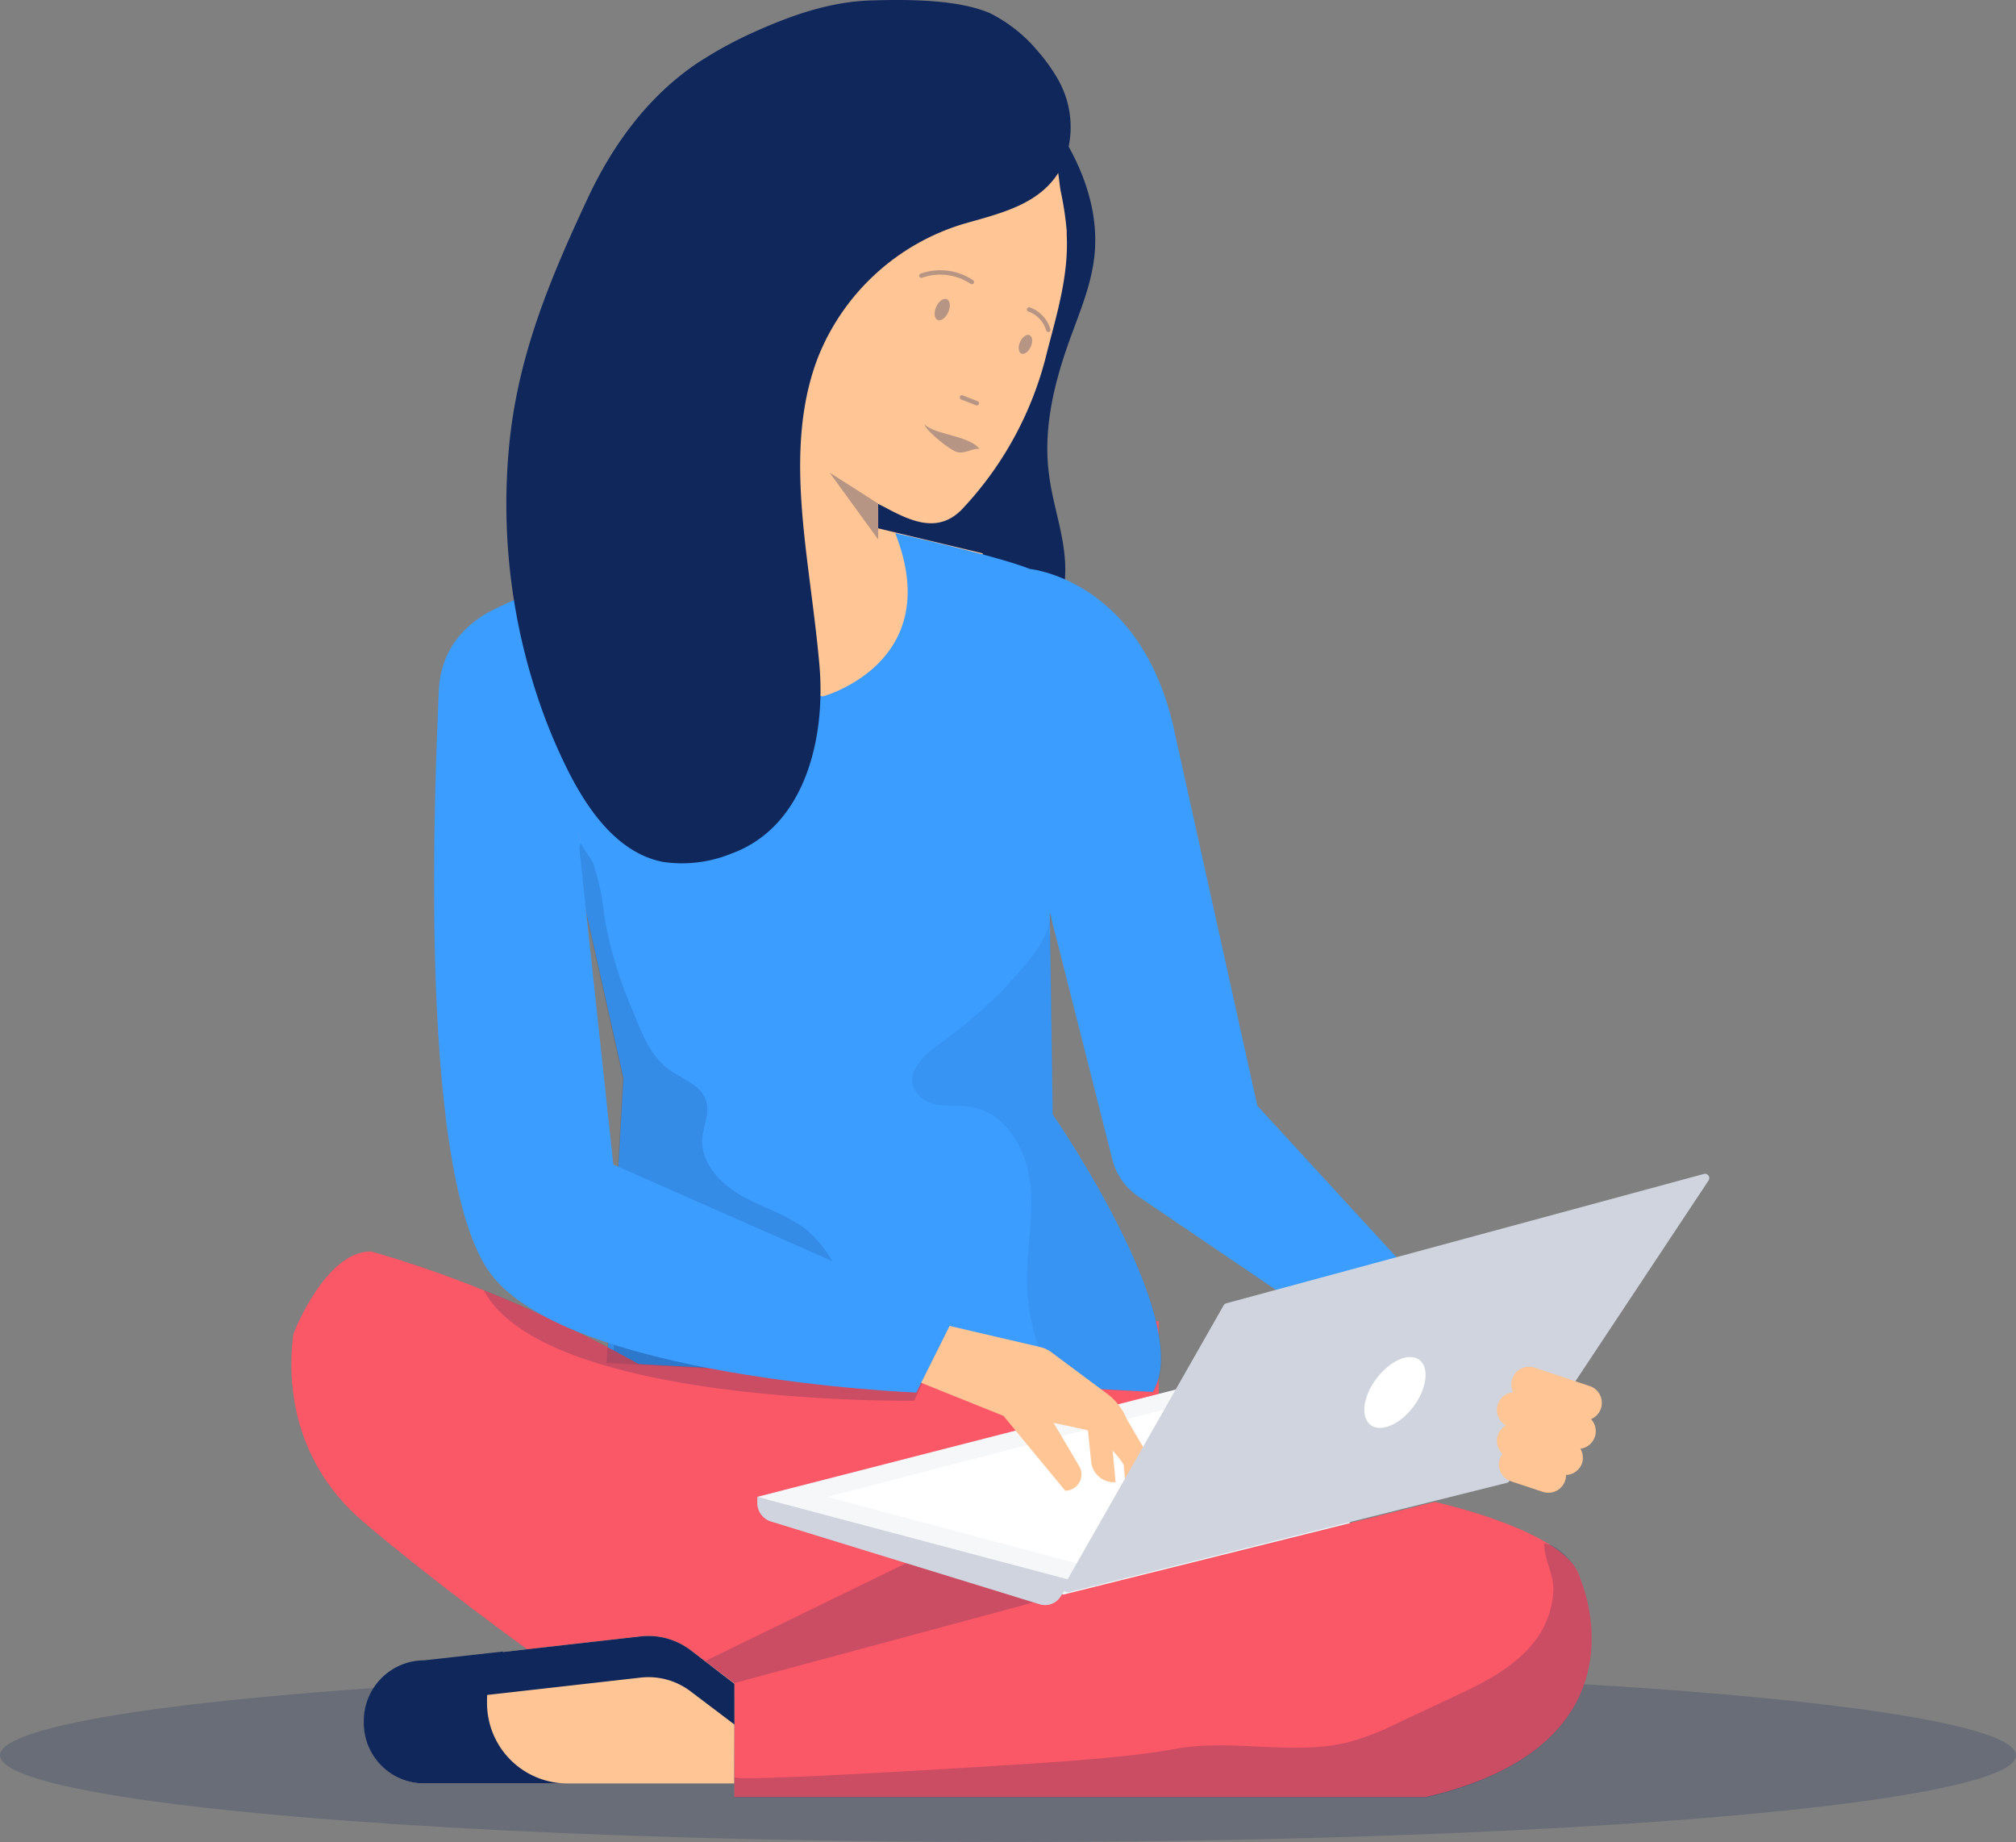 <?xml version="1.0" encoding="UTF-8"?> <svg xmlns="http://www.w3.org/2000/svg" viewBox="0 0 247.58 226.19"><rect x="0" y="0" width="247.58" height="226.19" fill="#808080" stroke="none"/><defs><style>.cls-1,.cls-2,.cls-9{fill:#10275b;}.cls-1{opacity:0.2;}.cls-3{fill:#ffc595;}.cls-4{fill:#fa5767;}.cls-5{fill:#3b9dff;}.cls-6{fill:#f5f7f9;}.cls-7{fill:#fff;}.cls-8{fill:#cfd4de;}.cls-11,.cls-14,.cls-9{opacity:0.3;}.cls-10{opacity:0.49;}.cls-12{fill:#6c98e3;}.cls-13{opacity:0.5;}.cls-14{fill:none;stroke:#10275b;stroke-linecap:round;stroke-miterlimit:10;stroke-width:0.54px;}</style></defs><title>img-feature-task-1</title><g id="Layer_2" data-name="Layer 2"><g id="Layer_1-2" data-name="Layer 1"><ellipse class="cls-1" cx="123.79" cy="215.55" rx="123.79" ry="10.64"></ellipse><path class="cls-2" d="M126.29,11.07,105.44,22.7A34.58,34.58,0,0,0,94.16,38.31a66.93,66.93,0,0,0-3.78,19.08,96.43,96.43,0,0,0,.85,22.84,33.55,33.55,0,0,0,4,12.12c2.23,3.66,5.75,6.7,9.94,7.58,5.07,1.06,10.4-1.19,14.15-4.75s6.18-8.29,8.26-13c1.79-4.1,3.41-8.45,3.23-12.93-.15-3.77-1.56-7.37-2-11.12-.7-5.44.61-10.94,2.45-16.11,1.26-3.53,2.79-7,3.16-10.76C135.14,23.81,131.2,16.67,126.29,11.07Z"></path><polygon class="cls-3" points="118.14 102.55 89.21 99.47 78.25 67.95 87.18 64.43 107.43 64.78 120.69 67.95 118.14 102.55"></polygon><rect class="cls-4" x="75.39" y="162.24" width="66.9" height="40.31"></rect><path class="cls-5" d="M109.94,65.47s12.36,2.73,16.55,4.4c0,0,13.4,1.26,17.59,19.27l10.33,46.64,21.79,23.73-8.38,6.43-28-19a7.84,7.84,0,0,1-3.22-4.58L128.92,112l.36,24.85s17.59,25.42,12.29,34.07l-67-3.63,2-34.9L69,98.64l4.47-29,13.75-5.16S84,83.07,101.08,85.51C101.08,85.51,116.23,81.39,109.94,65.47Z"></path><path class="cls-4" d="M64.77,202.55s-11.35-8.17-20.25-15.76C37.77,181,34.93,172.76,36,164l.08-.33s3.86-10,9.45-10c0,0,34.39,8.9,59.5,33.35l42.3,13.84L69,210.89Z"></path><polygon class="cls-1" points="80.97 206.71 80.97 209.35 147.31 200.84 127.37 194.32 114.14 190.56 80.97 206.71"></polygon><path class="cls-4" d="M176.2,184.43s16.47,3.57,17.87,9.43c0,0,9.07,20.32-19,26.81H90.19v-14l40.4-10.89Z"></path><path class="cls-1" d="M194.07,193.86c-.4-1.67-2.72-4.3-4.43-4.3,0,1.95,1.17,3.71,1.13,5.73a11.21,11.21,0,0,1-3,7.09c-2.62,2.88-6.25,4.59-9.78,6.22l-6.38,3a32.78,32.78,0,0,1-6,2.33c-6.9,1.69-14.19-.45-21.16.81-4.29.78-8.65,1.13-13,1.49-3.4.29-41.24,2.69-41.24,2v2.51h84.89C203.14,214.18,194.07,193.86,194.07,193.86Z"></path><path class="cls-3" d="M90.19,206.71l-5.38-4.08a8.56,8.56,0,0,0-6.12-1.69l-26.53,3a7.43,7.43,0,0,0-7.43,7.41v.23A7.42,7.42,0,0,0,52.16,219h38Z"></path><path class="cls-2" d="M84.81,202.63a8.56,8.56,0,0,0-6.12-1.69l-26.53,3a7.43,7.43,0,0,0-7.43,7.41v.23a7.51,7.51,0,0,0,.43,2.42,7.4,7.4,0,0,1,7-5l26.53-3a8.56,8.56,0,0,1,6.12,1.69l5.38,4.07v-5Z"></path><path class="cls-2" d="M59.81,209.1v-.3a9.79,9.79,0,0,1,2-6l-9.7,1.08a7.43,7.43,0,0,0-7.43,7.41v.23A7.42,7.42,0,0,0,52.16,219H69.68A9.87,9.87,0,0,1,59.81,209.1Z"></path><polygon class="cls-6" points="92.98 183.81 146.87 169.99 165.83 187.02 130.59 195.81 92.98 183.81"></polygon><polygon class="cls-7" points="101.58 183.81 151.2 170.96 165.83 186.16 137.2 193.3 101.58 183.81"></polygon><path class="cls-8" d="M131.59,194.06,93,183.81v.74a2.39,2.39,0,0,0,1.69,2.29l33,10.16a2.24,2.24,0,0,0,2.52-.89Z"></path><path class="cls-1" d="M75.39,165.83a164.23,164.23,0,0,0-16-7.42c.16.28.32.57.49.82C68.68,172.64,112.28,172,112.28,172l2.73-6-3.62-3.75h-36Z"></path><rect class="cls-3" x="91.29" y="56.26" width="16.56" height="21.57"></rect><path class="cls-3" d="M131,28.84l0-.51a39.21,39.21,0,0,0-.73-4.82c-.23-1.1-.31-3.79-1.08-4.61s-3.34-.86-4.35-1a26.22,26.22,0,0,0-5-.15,49.62,49.62,0,0,0-7.53,1.3c-2.3.54-4.61,1.09-6.87,1.78a29.94,29.94,0,0,0-11,5.56,15.31,15.31,0,0,0-5.6,10.66c-.14,3.64,1.35,7.14,3.07,10.35.78,1.45-5.82,2.71-4.73,3.94a42.51,42.51,0,0,0,5.51,4.28c1.15.8,7.33.69,8.32,1.63a35.12,35.12,0,0,0,7.58,5c3.3,1.78,6.62,3.31,9.56.28A42.61,42.61,0,0,0,128.6,43.17C129.82,38.47,131.25,33.76,131,28.84Z"></path><polygon class="cls-9" points="107.85 61.84 101.88 58.03 107.85 66.25 107.85 61.84"></polygon><g class="cls-10"><g class="cls-11"><path class="cls-12" d="M71.19,101a2.29,2.29,0,0,0,.11,2.45C71.38,102.62,70.68,101.76,71.19,101Z"></path></g><g class="cls-11"><path class="cls-2" d="M102.9,168.87c1.69-2.58,1.75-6.05,1.08-9.13a15.09,15.09,0,0,0-4.75-8.58c-2.34-1.92-5.35-2.78-8-4.24s-5.13-4-5-7c.1-1.62,1-3.25.46-4.8-.57-1.75-2.56-2.49-4.1-3.49-2.81-1.83-3.79-4.89-5-7.79a49.58,49.58,0,0,1-3.36-11.25,30.93,30.93,0,0,0-1.32-6.41c-.33-.81-1.13-1.74-1.62-2.7a1.27,1.27,0,0,1-.15.48s0,1.73-.07,4.23l5.42,24.28-2,34.9Z"></path></g><g class="cls-13"><g class="cls-11"><path class="cls-2" d="M129.28,136.89,129,115c-.58-1,.57-2,0-2.93,0,3.58-3.62,7-6,9.67a63.81,63.81,0,0,1-8.22,6.87c-1.56,1.2-3.25,3-2.63,4.86a3.84,3.84,0,0,0,3.24,2.21c1.36.2,2.76,0,4.11.3,4.06.78,6.51,5.12,7,9.22s-.45,8.24-.37,12.37a25.44,25.44,0,0,0,3.46,12.33l.61.47,11.51.62C146.87,162.31,129.28,136.89,129.28,136.89Z"></path></g></g></g><path class="cls-3" d="M114.14,162.24l13.56,3.16a3.83,3.83,0,0,1,1.46.68l6.81,5.07a7.19,7.19,0,0,1,2.4,3.1l2.15,3.68,1,7.13h0a2,2,0,0,1-3.17-1.35L138,179.9c-.59-1.21-3.5-4.12-4.82-4.37l-3.79-.81,3.1,5.25a2,2,0,0,1-1.67,3.08h0l-7.59-9.19-13.3-5.34Z"></path><path class="cls-5" d="M80.5,66.94s-16.66,6.28-18.8,7.4c-.78.41-7.54,2.79-7.82,10.61s-2.89,57.53,6,70.93S112.53,171,112.53,171l4.74-9.49L75.32,143,70.64,99.47Z"></path><path class="cls-3" d="M134,179.46l-.57-5.61,2.8-.28L137,182h0A2.8,2.8,0,0,1,134,179.46Z"></path><path class="cls-2" d="M127.5,6.34a18.36,18.36,0,0,0-5.9-4.71c-4-1.74-10.25-1.7-14.55-1.58C101.88.2,97.12,1.9,92.46,4A50.54,50.54,0,0,0,85.71,7.7c-6.1,4.08-10.47,10.08-13.54,16.66-4.74,10.15-8.73,19.67-9.7,31a75,75,0,0,0,4.44,32.75,68.6,68.6,0,0,0,2.79,6.41c2.5,5,6.19,10.24,11.72,11.32a16,16,0,0,0,8.34-1c9.24-3.33,11.67-14.44,10.86-23.3-.39-4.35-1-8.63-1.53-13-1-8.34-1.64-17.07,1.45-24.87a27.9,27.9,0,0,1,18-16.24c4.84-1.38,10.13-2.56,12.24-7.8a11.84,11.84,0,0,0-.86-9.9A21.12,21.12,0,0,0,127.5,6.34Z"></path><path class="cls-8" d="M130.66,194.73l19.61-34.44a.57.57,0,0,1,.32-.25l58.64-15.88a.53.53,0,0,1,.6.79l-24.47,36.9a.51.51,0,0,1-.32.24l-53.78,13.43A.54.54,0,0,1,130.66,194.73Z"></path><path class="cls-3" d="M193.85,174.33l-6.76-2.26a2.17,2.17,0,0,1-1.37-2.76h0a2.17,2.17,0,0,1,2.75-1.37l6.76,2.26a2.18,2.18,0,0,1,1.38,2.75h0A2.19,2.19,0,0,1,193.85,174.33Z"></path><path class="cls-3" d="M193.11,177.8l-7.79-2.6a2.18,2.18,0,0,1-1.38-2.75h0a2.19,2.19,0,0,1,2.76-1.38l7.79,2.61a2.17,2.17,0,0,1,1.37,2.75h0A2.16,2.16,0,0,1,193.11,177.8Z"></path><path class="cls-3" d="M191.53,181,185.32,179a2.19,2.19,0,0,1-1.38-2.76h0a2.18,2.18,0,0,1,2.76-1.37l6.2,2.07a2.19,2.19,0,0,1,1.38,2.76h0A2.17,2.17,0,0,1,191.53,181Z"></path><path class="cls-3" d="M189.46,183.19l-3.89-1.29a2.19,2.19,0,0,1-1.38-2.76h0a2.17,2.17,0,0,1,2.75-1.37l3.89,1.3a2.18,2.18,0,0,1,1.38,2.75h0A2.17,2.17,0,0,1,189.46,183.19Z"></path><path class="cls-7" d="M174.58,171c-1,2.4-3.32,4.35-5.13,4.34s-2.44-2-1.41-4.36,3.32-4.34,5.13-4.34S175.61,168.57,174.58,171Z"></path><line class="cls-14" x1="119.97" y1="49.52" x2="118.13" y2="48.8"></line><path class="cls-14" d="M119.35,34.63a7,7,0,0,0-6.2-.78"></path><path class="cls-14" d="M128.74,40.51A3.79,3.79,0,0,0,126.38,38"></path><ellipse class="cls-9" cx="125.94" cy="42.3" rx="1.24" ry="0.72" transform="translate(35.96 140.04) rotate(-65.94)"></ellipse><ellipse class="cls-9" cx="115.71" cy="38.02" rx="1.4" ry="0.81" transform="translate(33.82 128.17) rotate(-65.94)"></ellipse><path class="cls-9" d="M117.09,55.32c1.19.69,2.13-.3,3.19-.2-1.21-1.63-5.47-1.73-6.74-3C113.62,52.69,115.66,54.5,117.09,55.32Z"></path></g></g></svg> 